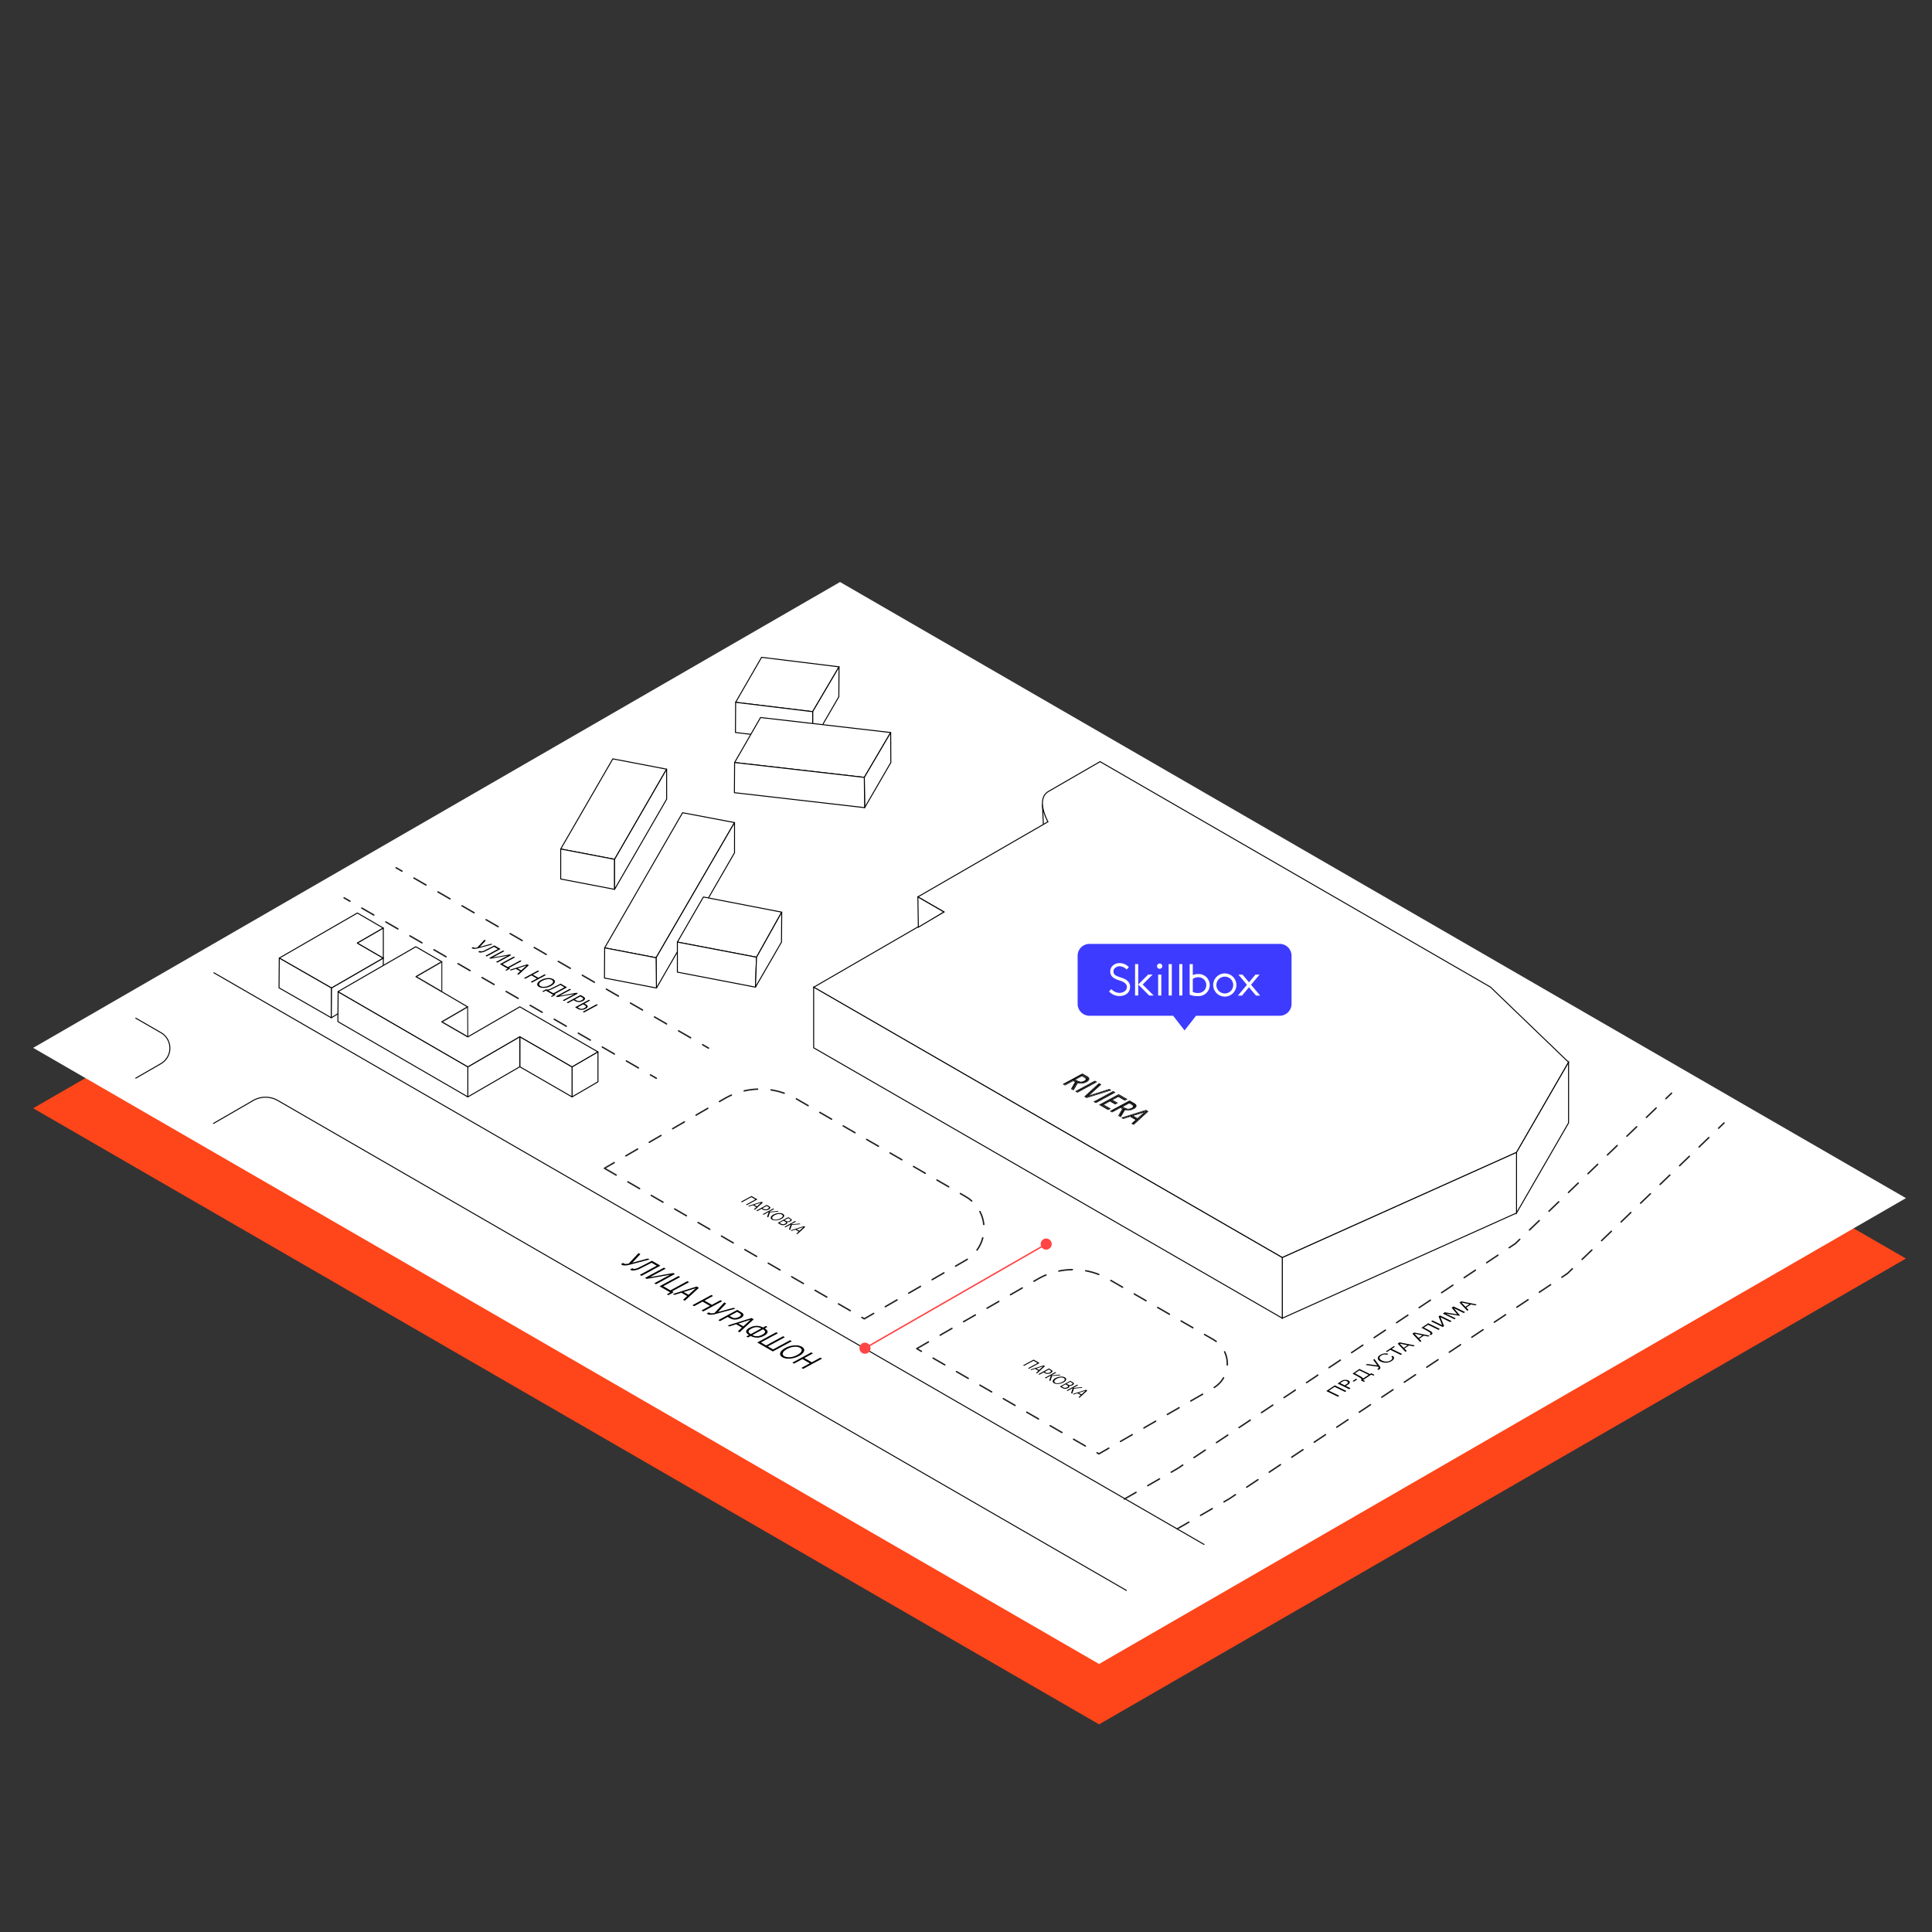 <?xml version="1.0" encoding="UTF-8"?> <svg xmlns="http://www.w3.org/2000/svg" xmlns:xlink="http://www.w3.org/1999/xlink" viewBox="0 0 1000 1000"><rect x="0" y="0" width="1000" height="1000" fill="#333333" stroke="none"/> <defs> <style>.cls-1,.cls-10,.cls-11,.cls-12,.cls-14,.cls-15,.cls-17,.cls-4{fill:none;}.cls-2{fill:#ff451a;}.cls-13,.cls-3,.cls-5,.cls-7{fill:#fff;}.cls-13,.cls-4,.cls-5{stroke:#000;}.cls-10,.cls-11,.cls-12,.cls-15,.cls-17,.cls-4{stroke-linecap:round;}.cls-10,.cls-11,.cls-12,.cls-13,.cls-14,.cls-15,.cls-17,.cls-4{stroke-linejoin:round;}.cls-13,.cls-14,.cls-4,.cls-5{stroke-width:0.5px;}.cls-5{stroke-miterlimit:10;}.cls-6{fill:#3d3bff;}.cls-7{fill-rule:evenodd;}.cls-8{isolation:isolate;}.cls-9{clip-path:url(#clip-path);}.cls-10,.cls-11,.cls-12,.cls-14,.cls-15{stroke:#231f20;}.cls-10,.cls-11,.cls-12,.cls-15,.cls-17{stroke-width:0.75px;}.cls-11{stroke-dasharray:7.19 7.19;}.cls-12{stroke-dasharray:7.19 7.19;}.cls-15{stroke-dasharray:7;}.cls-16{fill:#ff4545;}.cls-17{stroke:#ff4545;}.cls-18{clip-path:url(#clip-path-2);}.cls-19{clip-path:url(#clip-path-3);}.cls-20{clip-path:url(#clip-path-4);}.cls-21{clip-path:url(#clip-path-5);}.cls-22{clip-path:url(#clip-path-6);}</style> <clipPath id="clip-path"> <polygon class="cls-1" points="537.97 577.95 554.47 555.2 605.73 559.66 589.23 582.42 537.97 577.95"></polygon> </clipPath> <clipPath id="clip-path-2"> <polygon class="cls-1" points="290.08 697.58 325.89 648.18 457.1 659.61 421.3 709.01 290.08 697.58"></polygon> </clipPath> <clipPath id="clip-path-3"> <polygon class="cls-1" points="224.75 517.32 247.36 486.12 328.99 493.23 306.38 524.42 224.75 517.32"></polygon> </clipPath> <clipPath id="clip-path-4"> <polygon class="cls-1" points="687.86 723.81 675.24 689.1 763.25 672.25 775.86 706.95 687.86 723.81"></polygon> </clipPath> <clipPath id="clip-path-5"> <polygon class="cls-1" points="373.8 635.4 385.85 618.77 426.01 622.27 413.96 638.89 373.8 635.4"></polygon> </clipPath> <clipPath id="clip-path-6"> <polygon class="cls-1" points="519.82 720.09 531.87 703.46 572.03 706.96 559.98 723.59 519.82 720.09"></polygon> </clipPath> </defs> <g id="Layer_7" data-name="Layer 7"> <polyline points="393.66 542.5 663.1 698.06 798.42 635.5 838.47 581.26 804.8 562.09 574.05 416.2 421.37 526.44 393.66 542.5"></polyline> <polyline class="cls-2" points="905.66 604.73 434.8 332.52 17.17 573.63 568.88 892.53 986.51 651.42 905.66 604.73"></polyline> <polyline class="cls-3" points="905.66 573.47 434.8 301.25 17.17 542.37 568.88 861.27 986.51 620.15 905.66 573.47"></polyline> <line class="cls-4" x1="110.72" y1="503.51" x2="623.21" y2="799.4"></line> <path class="cls-4" d="M583,823.19,143.81,569.63a12.79,12.79,0,0,0-12.78,0l-20.54,11.86"></path> <path class="cls-4" d="M70.28,527l13,7.49a9.26,9.26,0,0,1,0,16.06l-13,7.5"></path> <path class="cls-5" d="M539.56,416.2l.49,10.69,5.21-1.48S540.22,423.45,539.56,416.2Z"></path> <path class="cls-5" d="M663.7,650.92,421.15,511,488.56,472l-13.47-7.78,67.33-38.87s-6.64-11.72.31-15.73l26.66-15.4L771.47,510.92l40.42,38.89L785,596.48Z"></path> <polygon class="cls-5" points="784.95 627.85 784.95 596.48 811.89 549.81 811.89 581.19 784.95 627.85"></polygon> <polygon class="cls-5" points="663.7 682.3 663.7 650.92 784.95 596.48 784.95 627.85 663.7 682.3"></polygon> <polygon class="cls-5" points="421.15 542.33 421.15 510.95 663.7 650.92 663.7 682.3 421.15 542.33"></polygon> <polygon class="cls-5" points="475.09 464.25 475.34 479.93 488.56 472.03 475.09 464.25"></polygon> <path class="cls-6" d="M662.37,488.56H563.91a6.13,6.13,0,0,0-6.13,6.13v24.93a6.14,6.14,0,0,0,6.13,6.13h43.3l5.93,7.6,5.93-7.6h43.3a6.14,6.14,0,0,0,6.13-6.13V494.69A6.13,6.13,0,0,0,662.37,488.56Z"></path> <path class="cls-7" d="M652.23,515.31H650.1L646.47,511l-3.61,4.32h-2.12l4.67-5.59L641,504.45h2.13l3.36,4,3.34-4h2.12l-4.4,5.26,4.7,5.6Zm-32.13.27c-3.34,0-4.34-.81-4.34-.81V499h1.63v5.72a6.11,6.11,0,0,1,2.71-.56,5.71,5.71,0,1,1,0,11.4Zm0-9.77a4.77,4.77,0,0,0-2.71.88v6.72a5.41,5.41,0,0,0,2.71.55,4.08,4.08,0,1,0,0-8.15ZM610.32,499H612v16.29h-1.63V499Zm-3.8,0v16.29h-1.63V499Zm-6.28,2.44a1.36,1.36,0,1,1,1.36-1.36,1.36,1.36,0,0,1-1.36,1.36Zm-5.4,13.85-5.7-5.7,5.16-5.16h2.3l-5.16,5.16,5.71,5.7Zm-7.33,0V499h1.63v16.29Zm-2.58-4.43c0,2.72-2.17,4.7-5.62,4.7a7.51,7.51,0,0,1-5.26-2.36l1.15-1.28a5.94,5.94,0,0,0,4.09,2c1.93,0,4-1.08,4-3,0-1.61-1.28-2.66-4-3.5-3.07-.94-4.63-2.21-4.63-4.6s2-4.32,4.86-4.32a6.69,6.69,0,0,1,4.77,2.07l-1.13,1.26a5.38,5.38,0,0,0-3.56-1.7c-1.65,0-3.28,1.07-3.28,2.61s.8,2.27,3.62,3.14c2.58.79,5,2,5,5Zm16.16,4.43h-1.63V504.45h1.63v10.86Zm32.86.55a6,6,0,1,1,6-6,6,6,0,0,1-6,6Zm0-10.33a4.35,4.35,0,1,0,4.35,4.35,4.34,4.34,0,0,0-4.35-4.35Z"></path> <g class="cls-8"> <g class="cls-9"> <path d="M557.65,559.72l-1.37-.78c-.07-.05,0-.14.06-.19l3.63-2a.4.4,0,0,1,.23-.06l.11,0,1.37.78a2.1,2.1,0,0,1,.74.64.64.64,0,0,1-.07.74,2.63,2.63,0,0,1-.89.69l-.06,0a4.13,4.13,0,0,1-2.32.54,3.44,3.44,0,0,1-1.43-.46l.19-.1-.19.1m2.49-3.69-9.4,5.09.59.34,4.06-2.2a.43.43,0,0,1,.25,0,.19.19,0,0,1,.1,0l1.12.64,0,.11-2.06,3.48.63.37,2-3.37.16-.11h.23a5.1,5.1,0,0,0,1.23.27A5.17,5.17,0,0,0,562,560h0l0,0a3.1,3.1,0,0,0,1.05-.82c.5-.68.07-1.36-.92-1.93l-2-1.17"></path> <path d="M558,559.51l-1.21-.7,3.23-1.75,1.22.7a1.68,1.68,0,0,1,.66.57.45.45,0,0,1,0,.55,2.11,2.11,0,0,1-.74.56l0,0a3.2,3.2,0,0,1-1.83.44,3.16,3.16,0,0,1-1.24-.4m2.16-2.78a.4.4,0,0,0-.23.06l-3.63,2c-.11,0-.13.14-.06.19l1.37.78.19-.1.2-.11-.2.11-.19.1a3.44,3.44,0,0,0,1.43.46,4.13,4.13,0,0,0,2.32-.54l.06,0a2.63,2.63,0,0,0,.89-.69.64.64,0,0,0,.07-.74,2.1,2.1,0,0,0-.74-.64l-1.37-.78-.11,0m-8.87,4.73-.59-.34,9.4-5.09,2,1.17c1,.57,1.42,1.25.92,1.93A3.1,3.1,0,0,1,562,560l0,0h0a5.17,5.17,0,0,1-2.93.64,5.1,5.1,0,0,1-1.23-.27h-.23l-.16.11-2,3.37-.63-.37L556.9,560l0-.11-1.12-.64a.19.19,0,0,0-.1,0,.43.43,0,0,0-.25,0l-4.06,2.2M560,556l.19-.11L560,556m.3-.24a.43.43,0,0,0-.25,0l-9.79,5.29-.1.1.05.1.88.51.17,0,.18,0,4.06-2.19.89.51-2,3.48,0,.11,1,.57.24,0a.3.3,0,0,0,.2-.12l2-3.43a5.39,5.39,0,0,0,1.09.2h0a6,6,0,0,0,3.4-.74h0l.05,0a3.45,3.45,0,0,0,1.2-1c.59-.82.07-1.59-1-2.18l-2.19-1.26-.09,0"></path> <polyline points="566.57 559.74 557.18 564.82 557.77 565.16 567.16 560.08 566.57 559.74"></polyline> <path d="M557.77,565.16l-.59-.34,9.39-5.08.59.34-9.39,5.08m8.66-5.51.19-.1-.19.1m.29-.24a.4.4,0,0,0-.24.05l-9.79,5.3c-.11.06-.14.14-.05.19l.88.51.16,0,.18,0,9.8-5.3.1-.1,0-.1-.89-.5a.17.17,0,0,0-.1,0"></path> <path d="M568.79,561l-7,6.44.85.49,11.8-3.69-.52-.3-10.64,3.37a.43.43,0,0,1-.19,0l-.09,0c-.06,0-.07-.1,0-.16l6.37-5.83-.56-.32"></path> <path d="M562.62,567.94l-.85-.49,7-6.44.56.32L563,567.16c-.07.06-.06.12,0,.16l.09,0a.43.43,0,0,0,.19,0L573.9,564l.52.3-11.8,3.69m6-7.05.2-.1-.2.1m.19-.24-.2.09-7.31,6.72c-.07,0-.06.12,0,.15l1.06.61.09,0,.18,0,12.31-3.85.16-.1,0-.12-.84-.47a.19.19,0,0,0-.1,0,.37.37,0,0,0-.18,0l-10.11,3.2,6.06-5.53c.06-.06.06-.12,0-.16l-.88-.5-.21,0"></path> <polyline points="576.04 565.18 566.64 570.27 567.24 570.6 576.63 565.52 576.04 565.18"></polyline> <path d="M567.24,570.6l-.59-.33,9.39-5.09.59.34-9.39,5.08m8.65-5.51.2-.1-.2.1m.3-.23a.45.45,0,0,0-.25,0l-9.79,5.29c-.11.06-.13.15,0,.2l.89.51.16,0,.19,0,9.78-5.3.1-.1-.05-.09-.88-.51-.1,0"></path> <path d="M578.81,566.77l-9.39,5.09,4.13,2.37.57-.31L570.73,572l-.05-.09.1-.1,3.55-1.92a.4.4,0,0,1,.24-.05l.1,0,2.56,1.48.58-.31-2.56-1.48c-.09,0-.07-.13,0-.19l3.33-1.8a.39.39,0,0,1,.23,0l.11,0,3.21,1.85.58-.31-4-2.28"></path> <path d="M573.55,574.23l-4.13-2.37,9.39-5.09,4,2.28-.58.31L579,567.51l-.11,0a.39.39,0,0,0-.23,0l-3.33,1.8c-.12.06-.14.15,0,.19l2.56,1.48-.58.31-2.56-1.48-.1,0a.4.4,0,0,0-.24.05l-3.55,1.92-.1.1.05.09,3.39,1.95-.57.31m5.11-7.54.2-.11-.2.11m.3-.24a.45.45,0,0,0-.25,0l-9.79,5.29c-.11.07-.13.15,0,.19l4.43,2.55.16,0,.18,0,1-.53c.11-.06.13-.14,0-.19l-3.39-1.95,3.15-1.71,2.56,1.48.16,0,.19-.06,1-.52c.11-.06.13-.15.05-.19l-2.56-1.48,2.93-1.58,3.21,1.85.16,0,.18,0,1-.53.1-.1-.05-.08-4.24-2.44a.17.17,0,0,0-.1,0"></path> <path d="M582.08,573.78l-1.36-.79-.05-.09.1-.1,3.63-2a.4.4,0,0,1,.24-.05l.09,0,1.37.79a2,2,0,0,1,.75.64.63.63,0,0,1-.07.73,2.5,2.5,0,0,1-.9.69l-.06,0a4,4,0,0,1-2.29.54h0a3.38,3.38,0,0,1-1.42-.45l.2-.11-.2.11m2.48-3.7-9.39,5.09.59.34,4.06-2.2a.42.42,0,0,1,.24,0,.15.15,0,0,1,.1,0l1.13.64,0,.11-2.05,3.48.63.37,2-3.37.17-.11h.23a5.49,5.49,0,0,0,1.23.26,5.17,5.17,0,0,0,2.93-.64l.05,0a3.1,3.1,0,0,0,1-.82c.49-.68.07-1.36-.92-1.92l-2-1.18"></path> <path d="M582.47,573.56l-1.21-.7,3.23-1.75,1.22.7a1.75,1.75,0,0,1,.66.57.47.47,0,0,1,0,.55,2.11,2.11,0,0,1-.74.56l-.06,0a2.93,2.93,0,0,1-3.06,0m2.17-2.77a.4.4,0,0,0-.24.05l-3.63,2-.1.1.05.09,1.36.79.2-.11.19-.11-.19.11-.2.11a3.38,3.38,0,0,0,1.42.45h0a4,4,0,0,0,2.29-.54l.06,0a2.5,2.5,0,0,0,.9-.69.63.63,0,0,0,.07-.73,2,2,0,0,0-.75-.64l-1.37-.79-.09,0m-8.88,4.72-.59-.34,9.39-5.09,2,1.18c1,.56,1.41,1.24.92,1.92a3.1,3.1,0,0,1-1,.82l-.05,0a5.17,5.17,0,0,1-2.93.64,5.49,5.49,0,0,1-1.23-.26H582l-.17.11-2,3.37-.63-.37,2.05-3.48,0-.11-1.13-.64a.15.15,0,0,0-.1,0,.42.42,0,0,0-.24,0l-4.06,2.2m8.65-5.51.2-.11-.2.11m.3-.24a.4.4,0,0,0-.24,0l-9.79,5.29c-.11.06-.13.15,0,.2l.88.51.16,0,.19-.05,4.06-2.2.89.51-2,3.48,0,.11,1,.57.23,0a.33.33,0,0,0,.2-.12l2-3.42a7.27,7.27,0,0,0,1.09.2h0a6,6,0,0,0,3.39-.74l.06,0a3.55,3.55,0,0,0,1.2-.95c.59-.82.07-1.59-1-2.18l-2.19-1.25a.15.15,0,0,0-.1,0"></path> <path d="M586,577.64l0-.11.16-.11,6.3-2a.43.43,0,0,1,.19,0l.09,0c.06,0,.07.1,0,.16L588.93,579l-.2.09-.19,0L586,577.64l.2-.11-.2.11m6.85-2.78-11.79,3.7.52.3,3.35-1.07a.52.52,0,0,1,.17,0,.15.15,0,0,1,.1,0l3,1.72c.06,0,.06.1,0,.16l-2,1.84.57.33,7-6.45-1-.54"></path> <path d="M586.61,577.54l5.28-1.67-3.17,2.89-2.11-1.22m6-2.14a.43.43,0,0,0-.19,0l-6.3,2-.16.11,0,.11.2-.11-.2.11,2.53,1.45.19,0,.2-.09,3.78-3.45c.07-.06.06-.12,0-.16l-.09,0m-11,3.46-.52-.3,11.79-3.7,1,.54-7,6.45-.57-.33,2-1.84c.06-.06.06-.12,0-.16l-3-1.72a.15.15,0,0,0-.1,0,.52.52,0,0,0-.17,0l-3.35,1.07m11.17-4.06.19-.11-.19.11m.29-.24a.35.35,0,0,0-.17,0l-12.29,3.85-.17.11,0,.12.84.48.09,0a.37.37,0,0,0,.18,0l3.36-1.07,2.79,1.61-2,1.84c-.06.06-.06.12,0,.16l.88.5.2,0,.2-.08,7.33-6.72c.06,0,.06-.11,0-.15l-1.17-.67-.1,0"></path> </g> </g> <line class="cls-10" x1="339.71" y1="558.1" x2="336.68" y2="556.35"></line> <line class="cls-11" x1="330.45" y1="552.75" x2="184.25" y2="468.27"></line> <line class="cls-10" x1="181.14" y1="466.47" x2="178.11" y2="464.72"></line> <line class="cls-10" x1="366.72" y1="542.5" x2="363.69" y2="540.75"></line> <line class="cls-12" x1="357.46" y1="537.16" x2="211.18" y2="452.7"></line> <line class="cls-10" x1="208.07" y1="450.9" x2="205.03" y2="449.15"></line> <polygon class="cls-13" points="144.55 495.9 184.97 472.57 198.4 480.37 184.97 488.13 198.4 495.93 171.6 511.4 144.55 495.9"></polygon> <polygon class="cls-13" points="144.43 511.3 144.55 495.9 171.6 511.4 171.48 526.8 144.43 511.3"></polygon> <polygon class="cls-13" points="198.4 480.37 198.4 495.93 184.97 488.13 198.4 480.37"></polygon> <polygon class="cls-13" points="171.6 511.4 171.48 526.8 198.4 510.56 198.4 495.93 171.6 511.4"></polygon> <polygon class="cls-13" points="296.09 552.27 269.05 536.66 242.15 552.27 174.89 513.3 215.21 490.02 228.68 497.8 215.33 505.5 242.04 521.15 228.68 528.91 242.15 536.69 269.06 521.12 309.51 544.47 296.09 552.27"></polygon> <polygon class="cls-13" points="296.09 567.76 296.09 552.27 309.51 544.47 309.51 559.95 296.09 567.76"></polygon> <polygon class="cls-13" points="269.05 536.66 269.05 552.15 296.09 567.76 296.09 552.27 269.05 536.66"></polygon> <polygon class="cls-13" points="242.15 567.76 242.15 552.27 269.05 536.66 269.05 552.15 242.15 567.76"></polygon> <polygon class="cls-13" points="174.89 528.78 175.01 513.38 242.15 552.27 242.15 567.76 174.89 528.78"></polygon> <polygon class="cls-14" points="228.68 497.8 228.68 513.28 215.33 505.5 228.68 497.8"></polygon> <polygon class="cls-14" points="242.04 521.15 242.15 536.69 228.68 528.91 242.04 521.15"></polygon> <polygon class="cls-13" points="420.63 368.36 434.29 345.15 394.19 340.22 380.76 363.52 420.63 368.36"></polygon> <polygon class="cls-13" points="434.18 360.64 434.29 345.15 420.63 368.36 420.63 384 434.18 360.64"></polygon> <polygon class="cls-13" points="380.67 379.13 380.76 363.52 420.63 368.36 420.63 384 380.67 379.13"></polygon> <polygon class="cls-13" points="339.59 495.73 380.19 425.76 353.3 420.66 312.97 490.61 339.59 495.73"></polygon> <polygon class="cls-13" points="380.19 441.39 380.19 425.76 339.59 495.73 339.78 511.39 380.19 441.39"></polygon> <polygon class="cls-13" points="312.87 506.22 312.97 490.61 339.59 495.73 339.78 511.39 312.87 506.22"></polygon> <polygon class="cls-13" points="447.36 402.38 461.02 379.16 393.66 371.38 380.23 394.68 447.36 402.38"></polygon> <polygon class="cls-13" points="461.1 394.68 461.02 379.16 447.36 402.38 447.55 418.04 461.1 394.68"></polygon> <polygon class="cls-13" points="380.13 410.29 380.23 394.68 447.36 402.38 447.55 418.04 380.13 410.29"></polygon> <polygon class="cls-13" points="391.58 495.46 350.61 487.62 364.08 464.28 404.62 472.13 391.58 495.46"></polygon> <polygon class="cls-13" points="391.02 510.95 391.58 495.46 350.61 487.62 350.61 503.18 391.02 510.95"></polygon> <polygon class="cls-13" points="404.5 487.62 404.62 472.13 391.58 495.46 391.02 510.95 404.5 487.62"></polygon> <polygon class="cls-13" points="318.11 444.79 345.05 398.12 317.19 392.78 290.22 439.44 318.11 444.79"></polygon> <polygon class="cls-13" points="318.11 460.33 318.11 444.79 290.22 439.44 290.22 454.97 318.11 460.33"></polygon> <polygon class="cls-13" points="345.05 413.66 345.05 398.12 318.11 444.79 318.11 460.33 345.05 413.66"></polygon> <polyline class="cls-15" points="609.29 791.36 636.16 775.84 811.29 659.17 892.35 581.26"></polyline> <polyline class="cls-15" points="581.94 775.92 609.29 760.24 784.35 643.67 865.18 565.84"></polyline> <path class="cls-15" d="M312.87,604.7l134.49,77.92,52.44-30.28a19.06,19.06,0,0,0,0-33l-87.73-50.65a37.18,37.18,0,0,0-37.24.05Z"></path> <path class="cls-15" d="M474.5,698.06l62.59-36a36.75,36.75,0,0,1,36.67,0L628,693.34a14.48,14.48,0,0,1,0,25.1L568.8,752.51Z"></path> <circle class="cls-16" cx="541.51" cy="643.93" r="2.87"></circle> <circle class="cls-16" cx="447.71" cy="697.83" r="2.87"></circle> <line class="cls-17" x1="541.51" y1="643.93" x2="447.71" y2="697.83"></line> <g class="cls-8"> <g class="cls-18"> <path d="M330.51,648.59,325.45,654a5.4,5.4,0,0,1-1.73.21,2.07,2.07,0,0,1-.85-.26,1.33,1.33,0,0,1-.34-.25l-1.08.58s0,.13.29.29A2.94,2.94,0,0,0,323,655a10.19,10.19,0,0,0,3.27-.48l9.92-2.63-.83-.48-8.08,2.16,4.17-4.42-.93-.53"></path> <path d="M337.44,652.58s-3.56,1.91-6.42,3.28a6.77,6.77,0,0,1-2.91.94,1.09,1.09,0,0,1-.43-.13,1.17,1.17,0,0,1-.34-.26l-1.15.62s0,.13.28.29a2.33,2.33,0,0,0,1,.29,9,9,0,0,0,4.28-1.22c2-1,4.24-2.13,5.52-2.8l2.67,1.54-8.79,4.75.89.51,9.79-5.3-4.38-2.51"></path> <polyline points="343.65 656.15 333.85 661.45 334.74 661.95 346.82 659.81 338.67 664.21 339.56 664.72 349.35 659.42 348.46 658.92 336.38 661.06 344.53 656.66 343.65 656.15"></polyline> <polyline points="351.17 660.48 341.38 665.78 346.91 668.95 345.18 669.95 345.91 670.37 348.69 668.86 347.88 668.39 356.67 663.64 355.78 663.13 346.99 667.88 343.27 665.74 352.06 660.99 351.17 660.48"></polyline> <path d="M356.38,670.2l-2.52-1.46,6.29-2-3.77,3.46m4.22-4.3-12.29,3.86.83.48,3.53-1.13,3,1.73-2.12,1.94.89.5,7.32-6.71-1.16-.67"></path> <polyline points="368.19 670.27 358.41 675.57 359.29 676.08 363.64 673.72 367.47 675.92 363.12 678.27 364 678.79 373.8 673.49 372.91 672.98 368.48 675.38 364.65 673.18 369.08 670.78 368.19 670.27"></polyline> <path d="M374.91,674.13l-5.06,5.44a5.31,5.31,0,0,1-1.73.2,1.92,1.92,0,0,1-.85-.25,1.17,1.17,0,0,1-.34-.26l-1.08.59s0,.13.29.28a3,3,0,0,0,1.26.38,10.09,10.09,0,0,0,3.26-.48l9.93-2.64-.84-.48-8.08,2.18,4.17-4.43-.93-.53"></path> <path d="M380.15,682.24a3.15,3.15,0,0,1-1.29-.41l-1.24-.71,3.91-2.12,1.24.72c1,.57,1.07,1.2-.31,1.95l-.06,0a4,4,0,0,1-2.25.54M381.6,678l-9.79,5.3.88.5,4-2.15,1.18.68A5.18,5.18,0,0,0,380,683a6,6,0,0,0,3.34-.75l.06,0c2-1.11,1.71-2.21.32-3L381.6,678"></path> <path d="M384.73,686.51l-2.52-1.46,6.3-2-3.78,3.46m4.22-4.3-12.29,3.86.84.48,3.52-1.13,3,1.73-2.11,1.94.88.5,7.33-6.72-1.17-.66"></path> <path d="M391.43,691.64a5,5,0,0,1-2-.62l5.49-3c1.32.82,1.67,1.7-.32,2.78l-.11.06a5.5,5.5,0,0,1-3.1.75m-2.86-1.11c-1.31-.82-1.67-1.71.32-2.78l.07,0a5.59,5.59,0,0,1,3.14-.77,5.11,5.11,0,0,1,2,.62l-5.5,3m7.8-4.21-1.4.75a7.15,7.15,0,0,0-2.71-.82,7.49,7.49,0,0,0-4.19.93l-.07,0c-2.54,1.38-2.08,2.71-.31,3.79l-1.39.75.87.5,1.39-.76a6.88,6.88,0,0,0,2.7.83,7.52,7.52,0,0,0,4.16-.91l.12-.06c2.54-1.38,2.07-2.7.29-3.79l1.4-.76-.86-.49"></path> <polyline points="401.75 689.57 391.96 694.87 400.03 699.51 409.82 694.21 408.93 693.7 400.14 698.45 397.43 696.9 406.23 692.14 405.34 691.63 396.55 696.39 393.85 694.83 402.64 690.08 401.75 689.57"></polyline> <path d="M407.72,702.47A4.26,4.26,0,0,1,406,702c-1.51-.87-1.07-2.42,1.3-3.7l.12-.06a8.84,8.84,0,0,1,4.83-1.17,4.35,4.35,0,0,1,1.83.54c1.67,1,.85,2.47-1.34,3.66l-.11.06a9,9,0,0,1-4.87,1.18m4.81-6.13a11.19,11.19,0,0,0-6.08,1.34l-.12.06c-2.74,1.48-3.5,3.52-1.35,4.75a5.76,5.76,0,0,0,2.4.69,11.35,11.35,0,0,0,6.11-1.36l.11-.05c2.75-1.5,3.53-3.49,1.4-4.72a6,6,0,0,0-2.47-.71"></path> <polyline points="419.89 700 410.11 705.3 410.99 705.81 415.34 703.46 419.17 705.65 414.82 708.01 415.7 708.52 425.49 703.22 424.61 702.71 420.17 705.11 416.34 702.91 420.78 700.51 419.89 700"></polyline> </g> </g> <g class="cls-8"> <g class="cls-19"> <path d="M250.76,486.42l-3.71,4a3.77,3.77,0,0,1-1.27.16,1.41,1.41,0,0,1-.63-.19.71.71,0,0,1-.25-.19l-.79.43s0,.1.21.21a2.24,2.24,0,0,0,.92.28,7.53,7.53,0,0,0,2.4-.35l7.28-1.94-.61-.35-5.93,1.59,3.06-3.24-.68-.39"></path> <path d="M255.85,489.35s-2.62,1.4-4.72,2.41a5,5,0,0,1-2.13.68.75.75,0,0,1-.31-.09.89.89,0,0,1-.26-.19l-.84.46s0,.09.21.21a1.72,1.72,0,0,0,.72.21,6.52,6.52,0,0,0,3.14-.9c1.45-.7,3.11-1.56,4.05-2.06l2,1.14-6.45,3.49.65.37,7.18-3.89-3.21-1.84"></path> <polyline points="260.41 491.97 253.22 495.86 253.87 496.23 262.73 494.65 256.75 497.88 257.4 498.26 264.59 494.37 263.94 494 255.07 495.57 261.05 492.34 260.41 491.97"></polyline> <polyline points="265.93 495.14 258.75 499.03 262.8 501.37 261.54 502.09 262.07 502.4 264.11 501.3 263.51 500.95 269.96 497.46 269.32 497.09 262.87 500.58 260.13 499.01 266.58 495.52 265.93 495.14"></polyline> <path d="M269.75,502.28l-1.85-1.07,4.63-1.46-2.78,2.53m3.11-3.15-9,2.83.61.35,2.59-.82,2.2,1.26-1.54,1.42.64.37,5.37-4.92-.84-.49"></path> <polyline points="278.44 502.33 271.25 506.22 271.9 506.6 275.09 504.87 277.9 506.48 274.7 508.21 275.36 508.58 282.54 504.7 281.89 504.32 278.63 506.09 275.83 504.47 279.08 502.71 278.44 502.33"></polyline> <path d="M281,510.76a3,3,0,0,1-1.29-.37c-1.12-.64-.79-1.78.95-2.72l.07,0a6.61,6.61,0,0,1,3.56-.86,3,3,0,0,1,1.33.4c1.24.7.64,1.81-1,2.68l-.07,0a6.45,6.45,0,0,1-3.57.87m3.52-4.5a8.35,8.35,0,0,0-4.46,1l-.08.05c-2,1.08-2.57,2.58-1,3.49a4.21,4.21,0,0,0,1.76.5,8.3,8.3,0,0,0,4.49-1l.09-.05c2-1.09,2.58-2.56,1-3.46a4.41,4.41,0,0,0-1.81-.52"></path> <path d="M286.41,514.13l-2.59-1.5a7.38,7.38,0,0,0,2.14-.76c1.46-.71,3.16-1.57,4.1-2.05l2.09,1.2-5.74,3.11m3.79-5s-2.64,1.38-4.75,2.38a5.1,5.1,0,0,1-2.27.7.47.47,0,0,1-.17,0l-.34-.18-2,1.09.54.31,1.34-.68,3.83,2.2-1.27.73.54.31,2-1.1-.6-.34,6.45-3.5-3.3-1.89"></path> <polyline points="294.93 511.82 287.74 515.71 288.39 516.08 297.25 514.51 291.27 517.74 291.92 518.11 299.11 514.22 298.45 513.85 289.59 515.43 295.57 512.2 294.93 511.82"></polyline> <path d="M299.38,518.12a2.29,2.29,0,0,1-.94-.29l-.91-.53,2.87-1.55.91.53c.72.41.79.88-.22,1.43l0,0a2.9,2.9,0,0,1-1.66.39m1.07-3.12-7.18,3.89.65.37,2.92-1.58.87.5a3.67,3.67,0,0,0,1.53.47,4.26,4.26,0,0,0,2.45-.55l0,0c1.5-.81,1.26-1.62.24-2.21l-1.52-.87"></path> <path d="M308.8,519.8l-7.18,3.89.65.38,7.19-3.89-.66-.38m-8,2.38a2.41,2.41,0,0,1-.95-.3l-.88-.5,2.87-1.55.87.5c.77.43.72.92-.21,1.42l0,0a3,3,0,0,1-1.66.41m4-4.68-7.18,3.88,1.48.85a3.67,3.67,0,0,0,1.51.47,4.43,4.43,0,0,0,2.49-.55l0,0c1.53-.83,1.23-1.62.21-2.2l-.82-.48,2.92-1.58-.65-.37"></path> </g> </g> <g class="cls-8"> <g class="cls-20"> <polyline points="690.9 717.06 686.47 720 692.49 722.92 693.2 722.45 687.8 719.82 690.8 717.83 696.19 720.46 696.9 719.98 690.9 717.06"></polyline> <path d="M696.07,717.05l-2.39-1.16,1-.67a3.14,3.14,0,0,1,1.09-.47,2,2,0,0,1,1.36.19h0c.78.38.74.88-.09,1.44l-1,.66m-.27-2.82A5,5,0,0,0,694,715l-1.66,1.11,6,2.92.72-.47-2.45-1.19,1-.63c1.11-.74,1.55-1.61.27-2.23h0a3.2,3.2,0,0,0-2-.24"></path> <polyline points="701.85 713.66 700.09 714.82 700.75 715.14 702.5 713.98 701.85 713.66"></polyline> <path d="M705.54,713.53c-.1-.33-.54-.65-1.11-1-1.08-.62-2.4-1.33-3.12-1.72l2.29-1.53,4.8,2.34-2.86,1.89m-1.85-5L700.08,711s2.13,1.08,3.66,2c.79.48,1.2.84.91,1.18l-.36.24,1.7.83.59-.39-1.05-.56,4.2-2.79,1.13.5.59-.39-1.7-.83-.66.43-5.4-2.62"></path> <path d="M711.43,703.41l-.67.45,2.15,2.88L707.6,706l-.74.49,6.53.94c.3.45.21.77-.25,1.08a2.23,2.23,0,0,1-.35.19l.66.33a1.41,1.41,0,0,0,.39-.18c.94-.63.67-1.22.2-1.85l-2.61-3.55"></path> <path d="M716.25,700.61a5.29,5.29,0,0,0-2,.79c-1.58,1.06-1.47,2.46.31,3.33l.07,0a6,6,0,0,0,3.72.49,5.59,5.59,0,0,0,2.06-.83c1.3-.87,1.56-1.82.38-2.63l-.66.44c.82.57.66,1.25-.3,1.89a4,4,0,0,1-1.46.59,4.81,4.81,0,0,1-3-.45l-.07,0c-1.5-.73-1.67-1.74-.46-2.55a3.87,3.87,0,0,1,1.34-.57,3.48,3.48,0,0,1,1.71.14l.71-.47a4.29,4.29,0,0,0-2.38-.17"></path> <polyline points="721.44 696.76 717.31 699.5 717.92 699.79 719.62 698.65 725.03 701.29 725.74 700.82 720.33 698.18 722.03 697.05 721.44 696.76"></polyline> <path d="M726.53,697.63l-2.08-2.17,4.11.83-2,1.34m-2.19-2.8-.93.62,4,4.26.68-.45L726.91,698l2.41-1.6,2.31.46.7-.47-8-1.6"></path> <path d="M734.22,692.52l-2.08-2.18,4.11.83-2,1.35M732,689.71l-.93.62,4,4.27.66-.45-1.16-1.22,2.42-1.6,2.3.46.7-.47-8-1.61"></path> <path d="M739.26,684.91l-3.52,2.34s2.16,1.07,3.7,2c.92.55,1.24.9.77,1.21a1.49,1.49,0,0,1-.35.19l.71.35a1,1,0,0,0,.38-.18c1-.68.29-1.38-.79-2s-2.39-1.3-3.15-1.69l2.16-1.43,5.39,2.63.71-.47-6-2.93"></path> <polyline points="745.32 680.88 744.61 681.36 746.45 685.89 741.45 683.46 740.74 683.93 746.74 686.85 747.46 686.38 745.62 681.85 750.62 684.28 751.34 683.8 745.32 680.88"></polyline> <polyline points="752.34 676.22 751.35 676.87 754.29 680.31 747.8 679.24 746.81 679.9 752.81 682.82 753.46 682.39 748.41 679.93 755.48 681.05 755.69 680.91 752.57 677.15 757.63 679.61 758.34 679.14 752.34 676.22"></polyline> <path d="M758.5,676.38l-2.07-2.18,4.11.82-2,1.36m-2.17-2.81-.94.62,4,4.26.67-.44-1.16-1.22,2.41-1.61,2.31.46.7-.46-8-1.61"></path> </g> </g> <g class="cls-8"> <g class="cls-21"> <polyline points="388.98 619.05 383.5 622 384 622.29 388.91 619.63 391 620.83 386.08 623.49 386.58 623.77 392.05 620.81 388.98 619.05"></polyline> <path d="M391.81,624.43l-1.41-.81,3.52-1.12-2.11,1.93m2.35-2.4-6.87,2.15.47.27,2-.63,1.67,1-1.18,1.08.49.29,4.1-3.76-.66-.37"></path> <path d="M396.1,626a1.72,1.72,0,0,1-.72-.22l-.7-.4,2.18-1.18.7.4c.55.31.61.67-.17,1.09l0,0a2.22,2.22,0,0,1-1.26.29m.81-2.37-5.47,3,.49.28,2.23-1.2.66.37a2.73,2.73,0,0,0,1.17.37,3.23,3.23,0,0,0,1.86-.42l0,0c1.14-.61,1-1.23.18-1.68l-1.15-.66"></path> <polyline points="400.21 625.51 394.74 628.47 395.24 628.75 397.91 627.3 397.04 629.8 397.64 630.14 398.56 627.52 403.04 627.12 402.49 626.8 398.07 627.22 400.71 625.79 400.21 625.51"></polyline> <path d="M401.18,631.35a2.34,2.34,0,0,1-1-.28c-.85-.49-.6-1.36.72-2.07l.07,0a5,5,0,0,1,2.7-.66,2.54,2.54,0,0,1,1,.31c.94.53.48,1.38-.74,2l-.07,0a4.92,4.92,0,0,1-2.72.66m2.68-3.42a6.32,6.32,0,0,0-3.4.74l-.06,0c-1.52.83-1.95,2-.75,2.66a3.28,3.28,0,0,0,1.34.38,6.32,6.32,0,0,0,3.42-.75l.06,0c1.54-.83,2-2,.77-2.63a3.14,3.14,0,0,0-1.38-.4"></path> <path d="M405.13,633.68a1.74,1.74,0,0,1-.71-.23l-.91-.52,2.05-1.1.83.48c.66.37.62.7-.06,1.07l0,0a2.08,2.08,0,0,1-1.17.28m2.39-1.47a1.63,1.63,0,0,1-.69-.24l-.75-.43,1.87-1,.73.41c.57.33.58.62,0,1h0a1.91,1.91,0,0,1-1.09.29M408,630l-5.48,3,1.4.8a2.58,2.58,0,0,0,1.09.34,3.09,3.09,0,0,0,1.77-.4l0,0c.72-.38.9-.73.5-1.17l.33,0a2.51,2.51,0,0,0,1.45-.33h0c1.09-.59.87-1.09.11-1.52L408,630"></path> <polyline points="411.52 632.01 406.05 634.97 406.55 635.26 409.22 633.81 408.37 636.3 408.95 636.65 409.87 634.03 414.35 633.63 413.8 633.31 409.38 633.72 412.02 632.29 411.52 632.01"></polyline> <path d="M413.76,637.05l-1.41-.81,3.52-1.11-2.11,1.92m2.36-2.39-6.87,2.15.46.27,2-.63,1.68,1-1.18,1.08.49.28,4.1-3.75-.65-.37"></path> </g> </g> <g class="cls-8"> <g class="cls-22"> <polyline points="535 703.74 529.53 706.7 530.02 706.98 534.94 704.32 537.01 705.52 532.1 708.18 532.6 708.46 538.07 705.5 535 703.74"></polyline> <path d="M537.83,709.12l-1.42-.81,3.52-1.12-2.1,1.93m2.36-2.4-6.88,2.15.47.27,2-.63,1.67,1-1.17,1.08.49.28,4.1-3.75-.65-.37"></path> <path d="M542.12,710.67a1.64,1.64,0,0,1-.72-.22l-.69-.4,2.18-1.18.69.4c.56.31.6.67-.17,1.09l0,0a2.22,2.22,0,0,1-1.26.29m.8-2.37-5.47,3,.5.28,2.22-1.21.66.38a2.82,2.82,0,0,0,1.18.37,3.36,3.36,0,0,0,1.87-.42l0,0c1.14-.61,1-1.23.17-1.68l-1.16-.66"></path> <polyline points="546.23 710.2 540.76 713.15 541.25 713.44 543.92 711.99 543.07 714.49 543.66 714.83 544.58 712.21 549.05 711.81 548.5 711.49 544.09 711.9 546.73 710.48 546.23 710.2"></polyline> <path d="M547.2,716a2.34,2.34,0,0,1-1-.28c-.85-.49-.6-1.36.73-2.07l0,0a5,5,0,0,1,2.7-.66,2.34,2.34,0,0,1,1,.31c.94.53.48,1.38-.75,2l-.06,0a4.9,4.9,0,0,1-2.72.66m2.68-3.42a6.28,6.28,0,0,0-3.39.74l-.07,0c-1.53.83-1.95,2-.76,2.66a3.33,3.33,0,0,0,1.35.38,6.27,6.27,0,0,0,3.41-.75l.07,0c1.53-.83,2-1.95.77-2.63a3.18,3.18,0,0,0-1.38-.4"></path> <path d="M551.15,718.37a1.74,1.74,0,0,1-.71-.23l-.9-.52,2-1.1.83.48c.65.37.61.7-.06,1.07l0,0a2.08,2.08,0,0,1-1.17.28m2.39-1.47a1.72,1.72,0,0,1-.7-.24l-.74-.42,1.87-1,.73.42c.56.33.58.62,0,1l0,0a2,2,0,0,1-1.09.28m.46-2.24-5.47,3,1.39.8a2.67,2.67,0,0,0,1.1.34,3.11,3.11,0,0,0,1.77-.4l0,0c.7-.38.89-.73.49-1.17l.33.05a2.48,2.48,0,0,0,1.44-.33h0c1.08-.59.86-1.09.11-1.52l-1.23-.71"></path> <polyline points="557.54 716.7 552.07 719.66 552.57 719.95 555.23 718.5 554.38 720.99 554.98 721.34 555.9 718.72 560.37 718.32 559.82 718 555.4 718.41 558.04 716.98 557.54 716.7"></polyline> <path d="M559.77,721.74l-1.4-.81,3.52-1.12-2.12,1.93m2.37-2.39-6.87,2.15.46.27,2-.63,1.68,1-1.18,1.08.49.28,4.09-3.75-.64-.37"></path> </g> </g> </g> </svg> 
